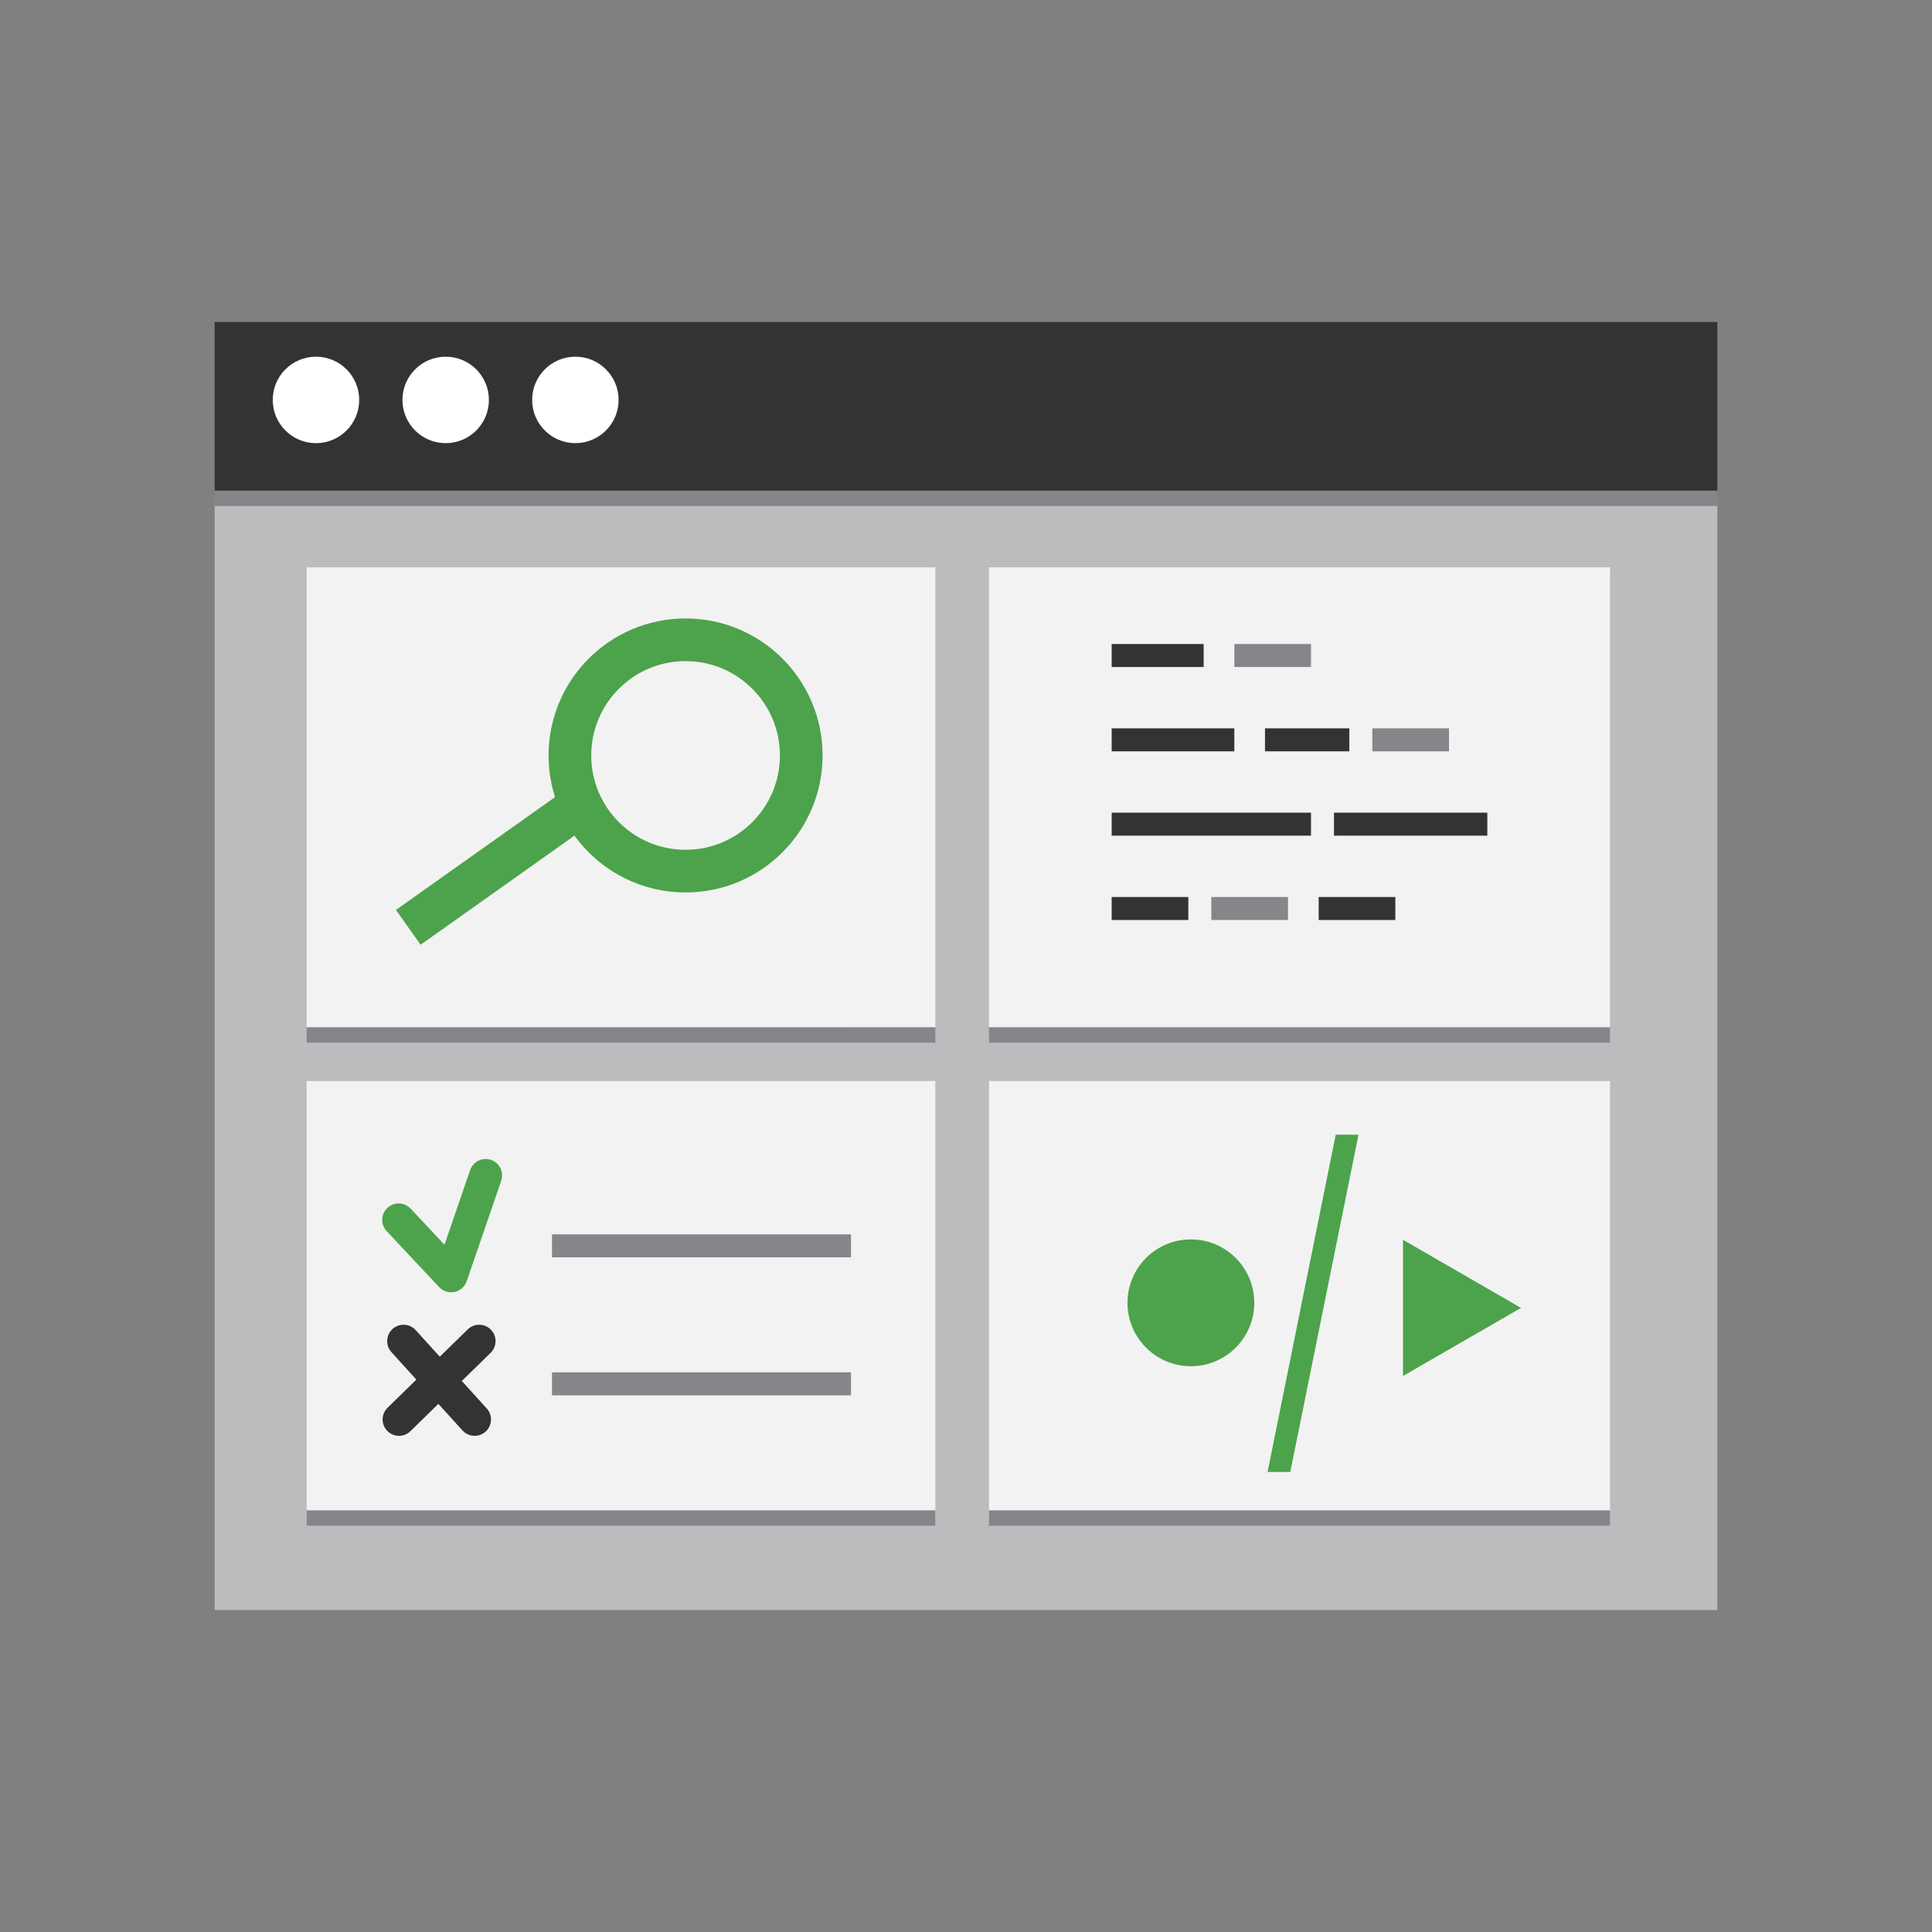 <?xml version="1.0" encoding="utf-8"?>
<svg xmlns="http://www.w3.org/2000/svg" width="252" height="252"><rect width="100%" height="100%" fill="#808080" stroke="none"/><path fill="#BABCBE" d="M223.99 65a.01.01 0 0 1 .01.01v144.98a.01.01 0 0 1-.01.01H28.01a.01.01 0 0 1-.01-.01V65.01a.01.01 0 0 1 .01-.01h195.98z"/><path fill="#F2F2F2" d="M40 141h82v57H40zM129 141h81v57h-81zM40 74h82v60H40zM129 74h81v60h-81z"/><path fill="#333" d="M28 42h196v22H28z"/><path stroke="#333" stroke-width="3" stroke-miterlimit="10" d="M157 85.5h-12M176 96.5h-11M171 107.5h-26M155 118.5h-10"/><path stroke="#4CA34B" stroke-width="5.566" stroke-miterlimit="10" d="M53.254 120.958l22.116-15.686"/><circle fill="none" stroke="#4CA34B" stroke-width="5.566" stroke-miterlimit="10" cx="89.423" cy="98.538" r="15.087"/><circle fill="#4CA34B" cx="155.333" cy="169.933" r="8.271"/><path fill="#4CA34B" d="M183 161.713l15.388 8.883L183 179.479zM168.298 192h-2.964l8.895-44h2.966z"/><path stroke="#848689" stroke-width="3" stroke-miterlimit="10" d="M111 162.5H72M111 180.5H72"/><path fill="none" stroke="#4CA34B" stroke-width="4.287" stroke-linecap="round" stroke-linejoin="round" stroke-miterlimit="10" d="M51.996 159.113l6.848 7.303 4.506-13.098"/><path fill="#4CA34B" stroke="#333" stroke-width="4.271" stroke-linecap="round" stroke-linejoin="round" stroke-miterlimit="10" d="M52.043 185.148l10.458-10.22M61.908 185.148l-9.272-10.22"/><circle fill="#FFF" cx="41.214" cy="52.164" r="5.639"/><circle fill="#FFF" cx="58.132" cy="52.164" r="5.639"/><circle fill="#FFF" cx="75.049" cy="52.164" r="5.639"/><path fill="none" stroke="#848689" stroke-width="2" stroke-miterlimit="10" d="M40 135h82M129 135h81M40 198h82M129 198h81M28 65h196"/><path fill="#BABCBE" stroke="#848689" stroke-width="3" stroke-miterlimit="10" d="M171 85.5h-10"/><path stroke="#848689" stroke-width="3" stroke-miterlimit="10" d="M189 96.5h-10"/><path stroke="#333" stroke-width="3" stroke-miterlimit="10" d="M161 96.5h-16M194 107.5h-20"/><path stroke="#848689" stroke-width="3" stroke-miterlimit="10" d="M168 118.5h-10"/><path stroke="#333" stroke-width="3" stroke-miterlimit="10" d="M182 118.5h-10"/></svg>
